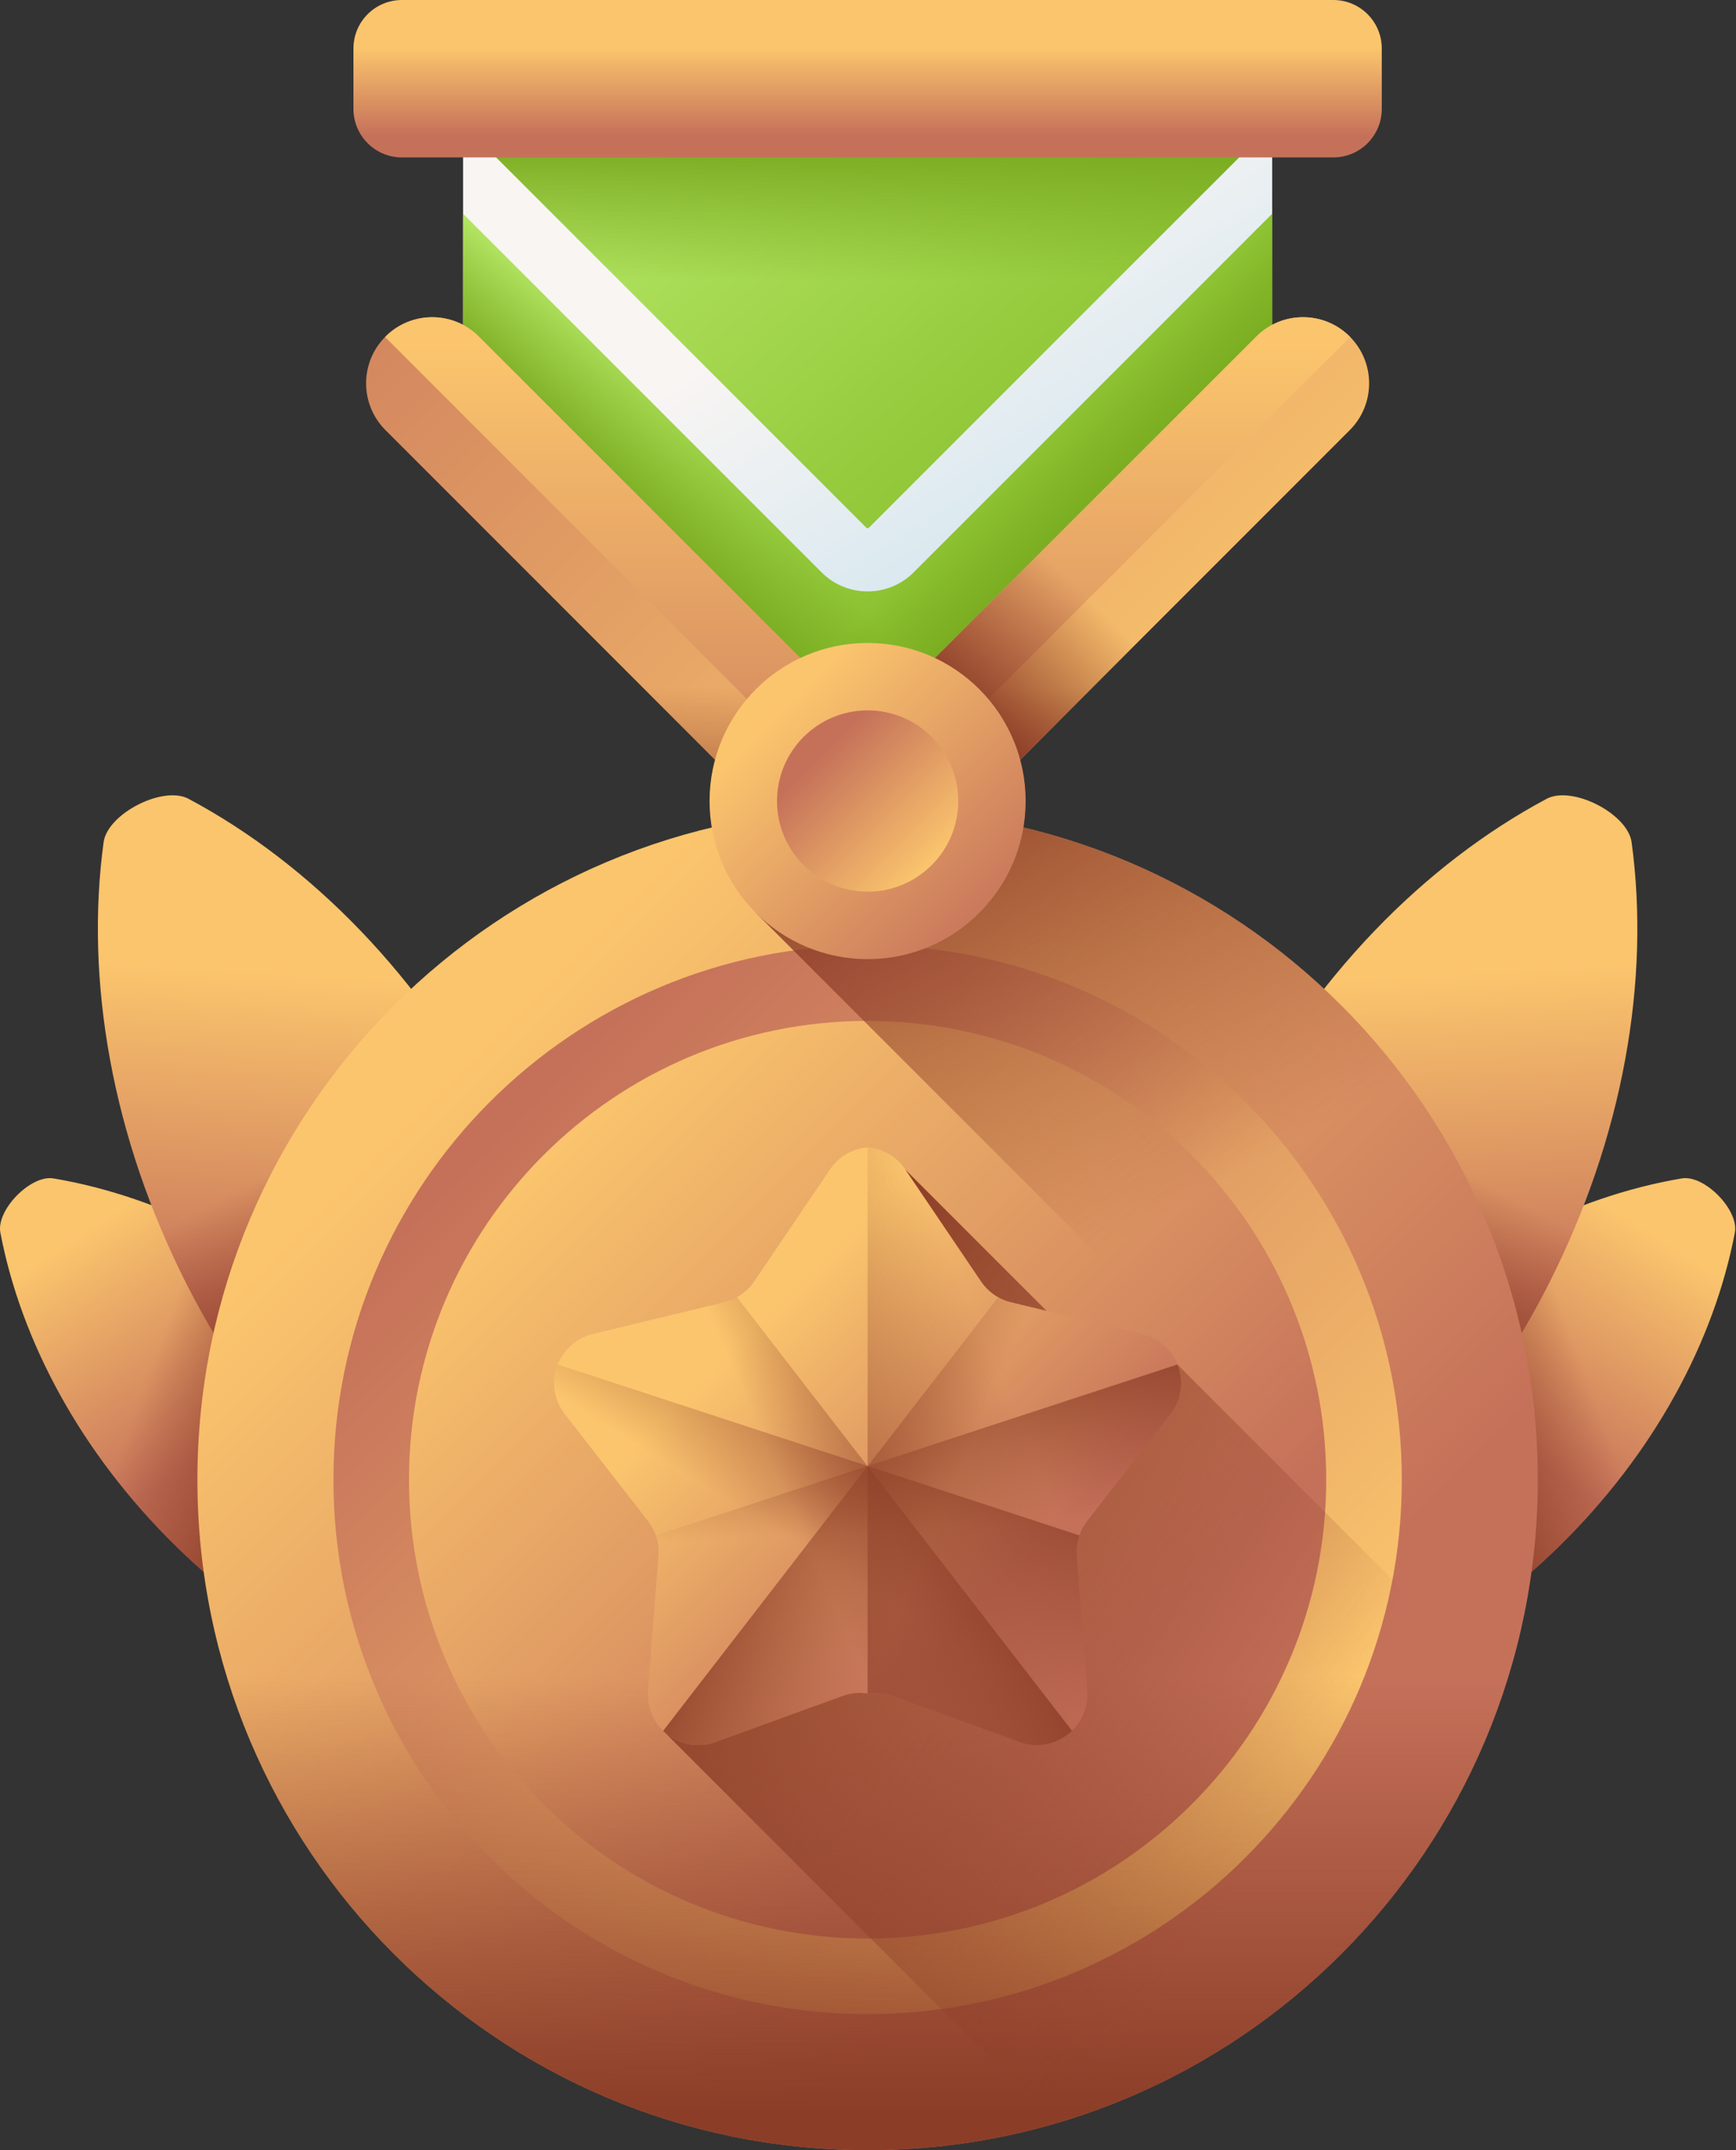 <svg xmlns:xlink="http://www.w3.org/1999/xlink" xmlns="http://www.w3.org/2000/svg" width="42" height="52" viewBox="0 0 42 52" fill="none">
<rect x="0" y="0" width="42" height="52" fill="#333333" stroke="none"/>
<path d="M8.958 32.576C11.258 34.828 12.701 37.539 13.2 40.152C13.304 40.699 12.464 41.557 11.915 41.465C9.292 41.022 6.55 39.638 4.25 37.387C1.95 35.136 0.508 32.424 0.009 29.811C-0.096 29.264 0.744 28.406 1.293 28.499C3.916 28.941 6.658 30.325 8.958 32.576Z" fill="url(#paint0_linear_1347_2495)"/>
<path d="M8.958 32.576C11.258 34.828 12.701 37.539 13.2 40.152C13.304 40.699 12.464 41.557 11.915 41.465C9.292 41.022 6.55 39.638 4.25 37.387C1.95 35.136 0.508 32.424 0.009 29.811C-0.096 29.264 0.744 28.406 1.293 28.499C3.916 28.941 6.658 30.325 8.958 32.576Z" fill="url(#paint1_linear_1347_2495)"/>
<path d="M12.077 27.245C13.921 30.849 14.559 34.66 14.11 37.976C14.016 38.671 12.671 39.359 12.053 39.029C9.101 37.453 6.383 34.707 4.539 31.102C2.695 27.498 2.057 23.687 2.506 20.371C2.6 19.677 3.945 18.989 4.563 19.319C7.515 20.895 10.233 23.641 12.077 27.245Z" fill="url(#paint2_linear_1347_2495)"/>
<path d="M2.471 24.321C2.715 26.549 3.394 28.866 4.539 31.102C6.383 34.707 9.101 37.453 12.053 39.029C12.671 39.359 14.015 38.671 14.11 37.976C14.559 34.66 13.921 30.849 12.077 27.245C10.991 25.123 9.602 23.299 8.041 21.835L2.471 24.321Z" fill="url(#paint3_linear_1347_2495)"/>
<path d="M33.023 32.576C30.723 34.828 29.28 37.539 28.782 40.152C28.677 40.699 29.517 41.557 30.066 41.464C32.689 41.022 35.431 39.638 37.731 37.387C40.031 35.136 41.473 32.424 41.972 29.811C42.077 29.264 41.237 28.406 40.688 28.499C38.065 28.941 35.323 30.325 33.023 32.576Z" fill="url(#paint4_linear_1347_2495)"/>
<path d="M33.023 32.576C30.723 34.828 29.28 37.539 28.782 40.152C28.677 40.699 29.517 41.557 30.066 41.464C32.689 41.022 35.431 39.638 37.731 37.387C40.031 35.136 41.473 32.424 41.972 29.811C42.077 29.264 41.237 28.406 40.688 28.499C38.065 28.941 35.323 30.325 33.023 32.576Z" fill="url(#paint5_linear_1347_2495)"/>
<path d="M29.904 27.245C28.06 30.849 27.422 34.66 27.871 37.976C27.965 38.671 29.31 39.359 29.928 39.029C32.88 37.453 35.598 34.707 37.442 31.102C39.286 27.498 39.924 23.687 39.475 20.371C39.381 19.677 38.036 18.989 37.418 19.319C34.466 20.895 31.748 23.641 29.904 27.245Z" fill="url(#paint6_linear_1347_2495)"/>
<path d="M39.51 24.321C39.266 26.549 38.587 28.866 37.442 31.102C35.598 34.707 32.88 37.453 29.928 39.029C29.31 39.359 27.965 38.671 27.871 37.976C27.422 34.66 28.059 30.849 29.904 27.245C30.99 25.123 32.379 23.299 33.94 21.835L39.51 24.321Z" fill="url(#paint7_linear_1347_2495)"/>
<path d="M20.991 52C29.945 52 37.205 44.741 37.205 35.786C37.205 26.831 29.945 19.571 20.991 19.571C12.036 19.571 4.776 26.831 4.776 35.786C4.776 44.741 12.036 52 20.991 52Z" fill="url(#paint8_linear_1347_2495)"/>
<path d="M20.991 48.71C28.128 48.71 33.915 42.924 33.915 35.786C33.915 28.648 28.128 22.862 20.991 22.862C13.853 22.862 8.067 28.648 8.067 35.786C8.067 42.924 13.853 48.71 20.991 48.71Z" fill="url(#paint9_linear_1347_2495)"/>
<path d="M20.991 46.881C27.118 46.881 32.086 41.913 32.086 35.786C32.086 29.658 27.118 24.69 20.991 24.69C14.863 24.69 9.895 29.658 9.895 35.786C9.895 41.913 14.863 46.881 20.991 46.881Z" fill="url(#paint10_linear_1347_2495)"/>
<path d="M4.776 35.786C4.776 44.741 12.036 52 20.991 52C29.946 52 37.205 44.741 37.205 35.786C37.205 35.723 37.203 35.661 37.203 35.598H4.778C4.778 35.661 4.776 35.723 4.776 35.786Z" fill="url(#paint11_linear_1347_2495)"/>
<path d="M25.538 51.353C30.647 49.862 34.713 45.926 36.382 40.896L28.485 32.999L26.705 33.087L21.9 28.282L16.044 41.858L25.538 51.353Z" fill="url(#paint12_linear_1347_2495)"/>
<path d="M27.639 32.262L24.459 31.494C24.163 31.422 23.905 31.243 23.735 30.991L21.901 28.281C21.68 27.954 21.34 27.778 20.991 27.749C20.641 27.778 20.301 27.954 20.08 28.281L18.247 30.991C18.076 31.243 17.818 31.422 17.522 31.494L14.342 32.262C13.479 32.471 13.12 33.5 13.665 34.2L15.676 36.781C15.863 37.021 15.953 37.322 15.93 37.625L15.678 40.887C15.61 41.772 16.478 42.432 17.312 42.129L20.388 41.015C20.582 40.944 20.789 40.926 20.991 40.957C21.192 40.926 21.399 40.944 21.593 41.015L24.669 42.129C25.503 42.432 26.371 41.772 26.303 40.887L26.051 37.625C26.028 37.322 26.118 37.021 26.305 36.781L28.316 34.2C28.861 33.5 28.502 32.471 27.639 32.262Z" fill="url(#paint13_linear_1347_2495)"/>
<path d="M21.593 41.015L24.669 42.13C25.503 42.432 26.371 41.772 26.303 40.887L26.051 37.626C26.027 37.322 26.118 37.021 26.305 36.781L28.316 34.2C28.861 33.5 28.502 32.471 27.639 32.262L24.459 31.494C24.163 31.422 23.905 31.243 23.734 30.991L21.901 28.282C21.68 27.954 21.34 27.778 20.991 27.75V40.958C21.192 40.926 21.399 40.944 21.593 41.015Z" fill="url(#paint14_linear_1347_2495)"/>
<path d="M27.639 32.262L24.459 31.494C24.351 31.468 24.247 31.427 24.151 31.373L16.045 41.858C16.363 42.165 16.843 42.3 17.312 42.13L20.388 41.015C20.582 40.945 20.789 40.926 20.991 40.958C21.192 40.927 21.399 40.945 21.593 41.015L24.669 42.13C25.503 42.432 26.371 41.772 26.303 40.887L26.051 37.626C26.028 37.322 26.118 37.021 26.305 36.781L28.316 34.2C28.861 33.5 28.502 32.471 27.639 32.262Z" fill="url(#paint15_linear_1347_2495)"/>
<path d="M14.342 32.262L17.522 31.494C17.63 31.468 17.734 31.427 17.83 31.373L25.936 41.858C25.618 42.165 25.138 42.3 24.669 42.13L21.593 41.015C21.399 40.945 21.192 40.926 20.991 40.958C20.789 40.927 20.582 40.945 20.388 41.015L17.312 42.13C16.478 42.432 15.61 41.772 15.678 40.887L15.93 37.626C15.953 37.322 15.863 37.021 15.676 36.781L13.665 34.2C13.12 33.5 13.479 32.471 14.342 32.262Z" fill="url(#paint16_linear_1347_2495)"/>
<path d="M13.495 32.999C13.344 33.38 13.381 33.835 13.665 34.2L15.676 36.781C15.863 37.021 15.954 37.322 15.93 37.626L15.678 40.887C15.61 41.772 16.478 42.432 17.312 42.13L20.388 41.015C20.582 40.944 20.789 40.926 20.991 40.958C21.192 40.926 21.399 40.945 21.593 41.015L24.669 42.13C25.503 42.432 26.371 41.772 26.303 40.887L26.051 37.626C26.038 37.457 26.061 37.29 26.116 37.133L13.495 32.999Z" fill="url(#paint17_linear_1347_2495)"/>
<path d="M28.487 32.999C28.638 33.38 28.602 33.835 28.317 34.2L26.307 36.781C26.12 37.021 26.029 37.322 26.052 37.626L26.304 40.887C26.373 41.772 25.505 42.432 24.67 42.13L21.595 41.015C21.4 40.944 21.193 40.926 20.992 40.958C20.791 40.926 20.583 40.945 20.389 41.015L17.313 42.13C16.479 42.432 15.611 41.772 15.679 40.887L15.931 37.626C15.944 37.457 15.921 37.29 15.867 37.133L28.487 32.999Z" fill="url(#paint18_linear_1347_2495)"/>
<path d="M20.991 19.571C20.923 19.571 20.857 19.573 20.789 19.574L18.287 22.076L36.554 40.343C36.977 38.897 37.205 37.368 37.205 35.785C37.205 26.831 29.946 19.571 20.991 19.571Z" fill="url(#paint19_linear_1347_2495)"/>
<path d="M11.203 0.34V8.905L20.991 18.693L30.779 8.905V0.34H11.203Z" fill="url(#paint20_linear_1347_2495)"/>
<path d="M11.203 0.34V3.005L20.958 12.761C20.976 12.779 21.005 12.779 21.023 12.761L30.779 3.005V0.34H11.203Z" fill="url(#paint21_linear_1347_2495)"/>
<path d="M20.991 14.303C20.587 14.303 20.184 14.149 19.877 13.842L11.203 5.168V8.905L20.991 18.693L30.779 8.905V5.168L22.105 13.842C21.798 14.149 21.394 14.303 20.991 14.303Z" fill="url(#paint22_linear_1347_2495)"/>
<path d="M11.203 0.34V3.005L20.958 12.761C20.976 12.779 21.005 12.779 21.023 12.761L30.779 3.005V0.34H11.203Z" fill="url(#paint23_linear_1347_2495)"/>
<path d="M20.991 14.303C20.587 14.303 20.184 14.149 19.877 13.842L11.203 5.168V8.905L20.991 18.693L30.779 8.905V5.168L22.105 13.842C21.798 14.149 21.394 14.303 20.991 14.303Z" fill="url(#paint24_linear_1347_2495)"/>
<path d="M20.991 14.303C21.394 14.303 21.798 14.149 22.105 13.842L30.779 5.168V8.905L20.991 18.693L11.203 8.905V5.168L19.877 13.842C20.184 14.149 20.587 14.303 20.991 14.303Z" fill="url(#paint25_linear_1347_2495)"/>
<path d="M19.917 16.469L11.588 8.14C10.963 7.515 9.95 7.515 9.326 8.14C8.701 8.764 8.701 9.777 9.326 10.402L20.991 22.067L32.656 10.402C33.28 9.777 33.28 8.765 32.656 8.14C32.031 7.515 31.018 7.515 30.394 8.14L22.064 16.47C21.471 17.062 20.51 17.062 19.917 16.469Z" fill="url(#paint26_linear_1347_2495)"/>
<path d="M9.326 8.159L19.762 18.596C20.441 19.274 21.541 19.274 22.219 18.596L32.656 8.159C32.659 8.156 32.661 8.152 32.664 8.149C32.661 8.146 32.659 8.143 32.656 8.14C32.031 7.515 31.018 7.515 30.394 8.14L22.064 16.469C21.471 17.062 20.51 17.062 19.917 16.469L11.588 8.14C10.963 7.515 9.95 7.515 9.326 8.14C9.323 8.143 9.32 8.146 9.317 8.149C9.32 8.152 9.323 8.156 9.326 8.159Z" fill="url(#paint27_linear_1347_2495)"/>
<path d="M20.991 22.067L29.225 13.833H24.701L22.064 16.47C21.471 17.062 20.51 17.062 19.917 16.47L17.28 13.833H12.756L20.991 22.067Z" fill="url(#paint28_linear_1347_2495)"/>
<path d="M19.971 21.047L20.991 22.067L31.434 11.623H26.91L22.064 16.469C21.489 17.045 20.567 17.06 19.971 16.518V21.047Z" fill="url(#paint29_linear_1347_2495)"/>
<path d="M20.991 23.196C23.102 23.196 24.814 21.484 24.814 19.373C24.814 17.261 23.102 15.549 20.991 15.549C18.879 15.549 17.167 17.261 17.167 19.373C17.167 21.484 18.879 23.196 20.991 23.196Z" fill="url(#paint30_linear_1347_2495)"/>
<path d="M20.991 21.564C22.201 21.564 23.183 20.583 23.183 19.372C23.183 18.162 22.201 17.18 20.991 17.18C19.78 17.18 18.799 18.162 18.799 19.372C18.799 20.583 19.78 21.564 20.991 21.564Z" fill="url(#paint31_linear_1347_2495)"/>
<path d="M32.258 3.807H9.724C9.076 3.807 8.551 3.282 8.551 2.634V1.172C8.551 0.525 9.076 0 9.724 0H32.258C32.905 0 33.43 0.525 33.43 1.172V2.634C33.43 3.282 32.905 3.807 32.258 3.807Z" fill="url(#paint32_linear_1347_2495)"/>
<defs>
<linearGradient id="paint0_linear_1347_2495" x1="2.9" y1="29.217" x2="6.233" y2="34.468" gradientUnits="userSpaceOnUse">
<stop stop-color="#FBC56D"/>
<stop offset="1" stop-color="#C5715A"/>
</linearGradient>
<linearGradient id="paint1_linear_1347_2495" x1="3.369" y1="33.841" x2="6.925" y2="35.139" gradientUnits="userSpaceOnUse">
<stop stop-color="#8C3D27" stop-opacity="0"/>
<stop offset="1" stop-color="#8C3D27"/>
</linearGradient>
<linearGradient id="paint2_linear_1347_2495" x1="8.602" y1="23.619" x2="8.134" y2="31.876" gradientUnits="userSpaceOnUse">
<stop stop-color="#FBC56D"/>
<stop offset="1" stop-color="#C5715A"/>
</linearGradient>
<linearGradient id="paint3_linear_1347_2495" x1="7.54" y1="27.806" x2="9.557" y2="31.587" gradientUnits="userSpaceOnUse">
<stop stop-color="#8C3D27" stop-opacity="0"/>
<stop offset="1" stop-color="#8C3D27"/>
</linearGradient>
<linearGradient id="paint4_linear_1347_2495" x1="39.073" y1="29.232" x2="35.74" y2="34.482" gradientUnits="userSpaceOnUse">
<stop stop-color="#FBC56D"/>
<stop offset="1" stop-color="#C5715A"/>
</linearGradient>
<linearGradient id="paint5_linear_1347_2495" x1="38.604" y1="33.855" x2="35.047" y2="35.153" gradientUnits="userSpaceOnUse">
<stop stop-color="#8C3D27" stop-opacity="0"/>
<stop offset="1" stop-color="#8C3D27"/>
</linearGradient>
<linearGradient id="paint6_linear_1347_2495" x1="33.371" y1="23.634" x2="33.839" y2="31.89" gradientUnits="userSpaceOnUse">
<stop stop-color="#FBC56D"/>
<stop offset="1" stop-color="#C5715A"/>
</linearGradient>
<linearGradient id="paint7_linear_1347_2495" x1="34.432" y1="27.82" x2="32.416" y2="31.601" gradientUnits="userSpaceOnUse">
<stop stop-color="#8C3D27" stop-opacity="0"/>
<stop offset="1" stop-color="#8C3D27"/>
</linearGradient>
<linearGradient id="paint8_linear_1347_2495" x1="10.994" y1="25.789" x2="28.094" y2="42.889" gradientUnits="userSpaceOnUse">
<stop stop-color="#FBC56D"/>
<stop offset="1" stop-color="#C5715A"/>
</linearGradient>
<linearGradient id="paint9_linear_1347_2495" x1="29.385" y1="44.18" x2="12.352" y2="27.147" gradientUnits="userSpaceOnUse">
<stop stop-color="#FBC56D"/>
<stop offset="1" stop-color="#C5715A"/>
</linearGradient>
<linearGradient id="paint10_linear_1347_2495" x1="12.925" y1="27.72" x2="26.202" y2="40.997" gradientUnits="userSpaceOnUse">
<stop stop-color="#FBC56D"/>
<stop offset="1" stop-color="#C5715A"/>
</linearGradient>
<linearGradient id="paint11_linear_1347_2495" x1="20.991" y1="40.53" x2="20.991" y2="51.173" gradientUnits="userSpaceOnUse">
<stop stop-color="#8C3D27" stop-opacity="0"/>
<stop offset="1" stop-color="#8C3D27"/>
</linearGradient>
<linearGradient id="paint12_linear_1347_2495" x1="30.702" y1="44.212" x2="17.311" y2="35.783" gradientUnits="userSpaceOnUse">
<stop stop-color="#8C3D27" stop-opacity="0"/>
<stop offset="1" stop-color="#8C3D27"/>
</linearGradient>
<linearGradient id="paint13_linear_1347_2495" x1="17.613" y1="32.703" x2="23.704" y2="38.794" gradientUnits="userSpaceOnUse">
<stop stop-color="#FBC56D"/>
<stop offset="1" stop-color="#C5715A"/>
</linearGradient>
<linearGradient id="paint14_linear_1347_2495" x1="24.64" y1="34.364" x2="16.222" y2="37.844" gradientUnits="userSpaceOnUse">
<stop stop-color="#8C3D27" stop-opacity="0"/>
<stop offset="1" stop-color="#8C3D27"/>
</linearGradient>
<linearGradient id="paint15_linear_1347_2495" x1="22.442" y1="37.352" x2="17.833" y2="35.376" gradientUnits="userSpaceOnUse">
<stop stop-color="#8C3D27" stop-opacity="0"/>
<stop offset="1" stop-color="#8C3D27"/>
</linearGradient>
<linearGradient id="paint16_linear_1347_2495" x1="19.539" y1="37.352" x2="24.148" y2="35.376" gradientUnits="userSpaceOnUse">
<stop stop-color="#8C3D27" stop-opacity="0"/>
<stop offset="1" stop-color="#8C3D27"/>
</linearGradient>
<linearGradient id="paint17_linear_1347_2495" x1="19.642" y1="37.583" x2="22.604" y2="32.821" gradientUnits="userSpaceOnUse">
<stop stop-color="#8C3D27" stop-opacity="0"/>
<stop offset="1" stop-color="#8C3D27"/>
</linearGradient>
<linearGradient id="paint18_linear_1347_2495" x1="22.112" y1="36.981" x2="21.866" y2="32.325" gradientUnits="userSpaceOnUse">
<stop stop-color="#8C3D27" stop-opacity="0"/>
<stop offset="1" stop-color="#8C3D27"/>
</linearGradient>
<linearGradient id="paint19_linear_1347_2495" x1="28.981" y1="28.936" x2="22.727" y2="17.992" gradientUnits="userSpaceOnUse">
<stop stop-color="#8C3D27" stop-opacity="0"/>
<stop offset="1" stop-color="#8C3D27"/>
</linearGradient>
<linearGradient id="paint20_linear_1347_2495" x1="21.716" y1="5.779" x2="25.743" y2="12.202" gradientUnits="userSpaceOnUse">
<stop stop-color="#F9F5F3"/>
<stop offset="1" stop-color="#D8E8F0"/>
</linearGradient>
<linearGradient id="paint21_linear_1347_2495" x1="17.699" y1="-2.102" x2="30.206" y2="12.24" gradientUnits="userSpaceOnUse">
<stop stop-color="#BBEC6C"/>
<stop offset="1" stop-color="#81B823"/>
</linearGradient>
<linearGradient id="paint22_linear_1347_2495" x1="15.042" y1="0.215" x2="27.549" y2="14.557" gradientUnits="userSpaceOnUse">
<stop stop-color="#BBEC6C"/>
<stop offset="1" stop-color="#81B823"/>
</linearGradient>
<linearGradient id="paint23_linear_1347_2495" x1="20.991" y1="6.78" x2="20.991" y2="3.412" gradientUnits="userSpaceOnUse">
<stop stop-color="#78A91F" stop-opacity="0"/>
<stop offset="1" stop-color="#78A91F"/>
</linearGradient>
<linearGradient id="paint24_linear_1347_2495" x1="24.865" y1="10.91" x2="26.605" y2="12.651" gradientUnits="userSpaceOnUse">
<stop stop-color="#78A91F" stop-opacity="0"/>
<stop offset="1" stop-color="#78A91F"/>
</linearGradient>
<linearGradient id="paint25_linear_1347_2495" x1="17.117" y1="10.91" x2="15.376" y2="12.651" gradientUnits="userSpaceOnUse">
<stop stop-color="#78A91F" stop-opacity="0"/>
<stop offset="1" stop-color="#78A91F"/>
</linearGradient>
<linearGradient id="paint26_linear_1347_2495" x1="29.829" y1="18.11" x2="8.921" y2="-2.799" gradientUnits="userSpaceOnUse">
<stop stop-color="#FBC56D"/>
<stop offset="1" stop-color="#C5715A"/>
</linearGradient>
<linearGradient id="paint27_linear_1347_2495" x1="20.991" y1="8.327" x2="20.991" y2="22.605" gradientUnits="userSpaceOnUse">
<stop stop-color="#FBC56D"/>
<stop offset="1" stop-color="#C5715A"/>
</linearGradient>
<linearGradient id="paint28_linear_1347_2495" x1="20.991" y1="16.62" x2="20.991" y2="21.314" gradientUnits="userSpaceOnUse">
<stop stop-color="#8C3D27" stop-opacity="0"/>
<stop offset="1" stop-color="#8C3D27"/>
</linearGradient>
<linearGradient id="paint29_linear_1347_2495" x1="25.81" y1="13.961" x2="22.955" y2="16.867" gradientUnits="userSpaceOnUse">
<stop stop-color="#8C3D27" stop-opacity="0"/>
<stop offset="1" stop-color="#8C3D27"/>
</linearGradient>
<linearGradient id="paint30_linear_1347_2495" x1="18.799" y1="17.18" x2="24.206" y2="22.587" gradientUnits="userSpaceOnUse">
<stop stop-color="#FBC56D"/>
<stop offset="1" stop-color="#C5715A"/>
</linearGradient>
<linearGradient id="paint31_linear_1347_2495" x1="22.546" y1="20.927" x2="19.869" y2="18.251" gradientUnits="userSpaceOnUse">
<stop stop-color="#FBC56D"/>
<stop offset="1" stop-color="#C5715A"/>
</linearGradient>
<linearGradient id="paint32_linear_1347_2495" x1="20.991" y1="1.156" x2="20.991" y2="3.28" gradientUnits="userSpaceOnUse">
<stop stop-color="#FBC56D"/>
<stop offset="1" stop-color="#C5715A"/>
</linearGradient>
</defs>
</svg>